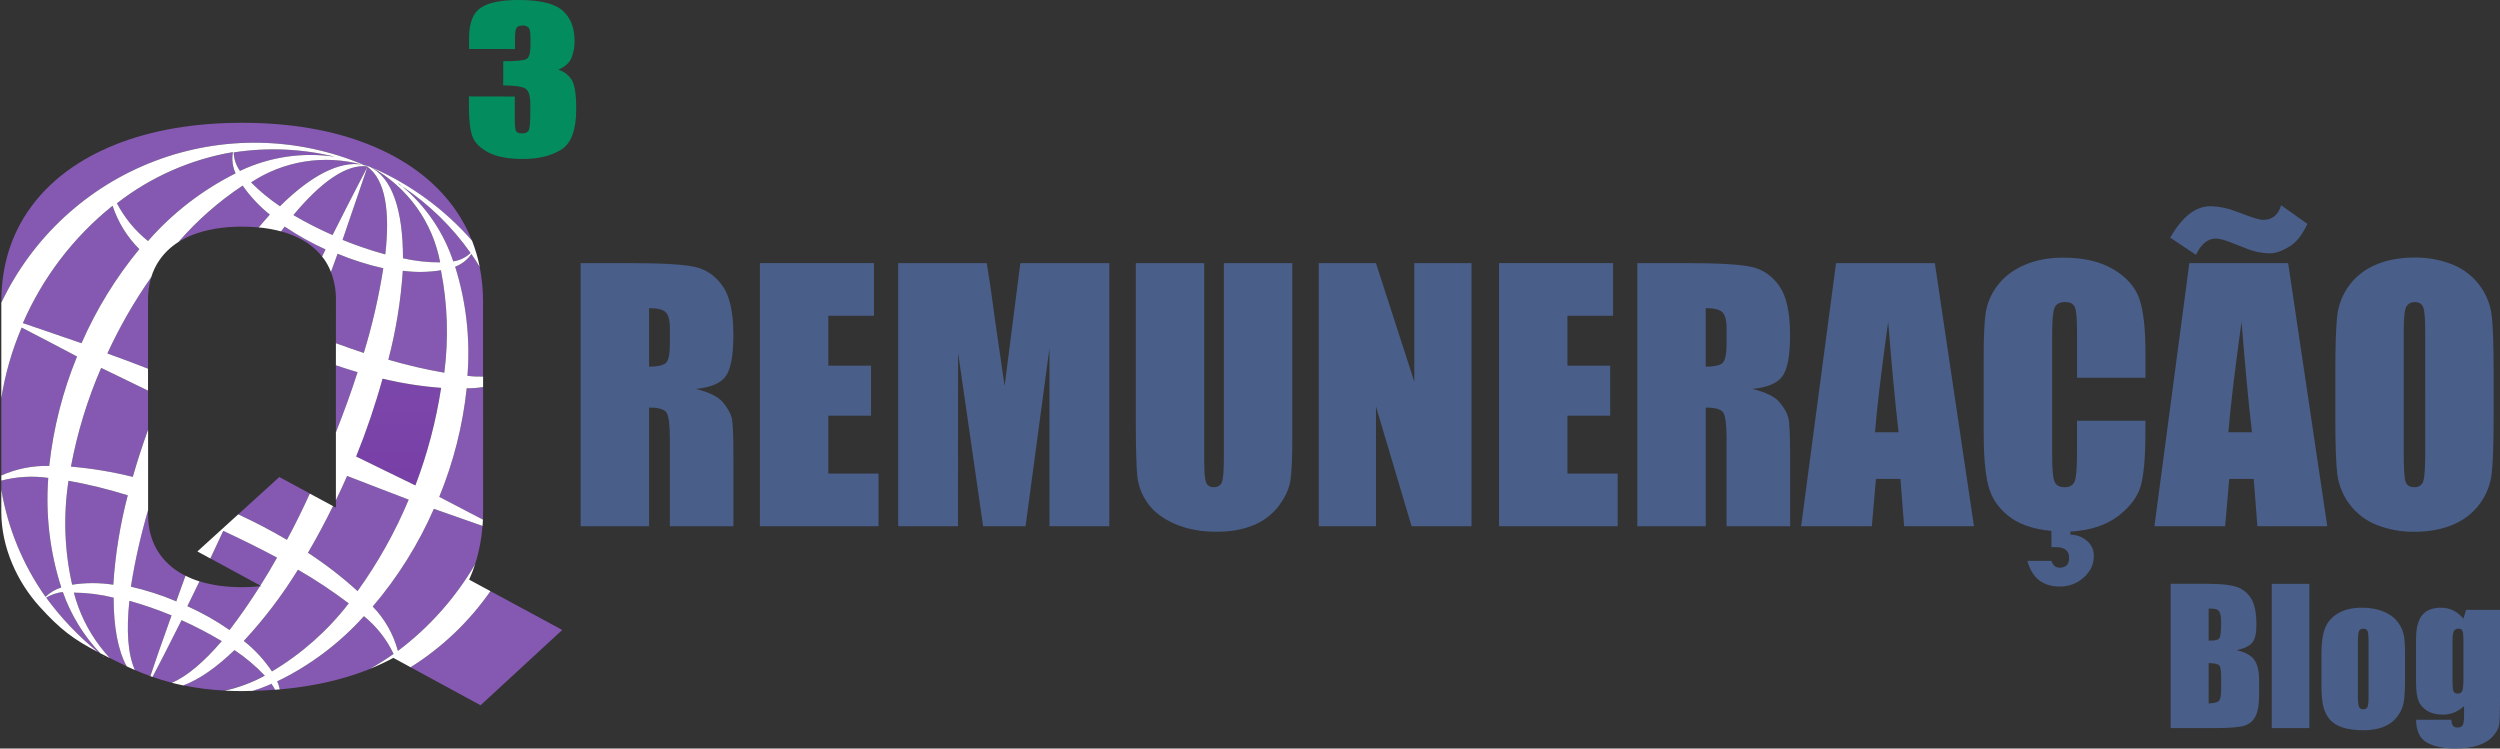 <svg width="167" height="50" viewBox="0 0 167 50" fill="none" xmlns="http://www.w3.org/2000/svg">
<rect x="0" y="0" width="167" height="50" fill="#333333" stroke="none"/>
<path d="M37.296 4.657C37.65 4.766 37.956 4.991 38.165 5.296C38.388 5.609 38.496 6.287 38.49 7.328C38.487 8.69 38.154 9.579 37.49 9.995C36.827 10.411 35.971 10.619 34.923 10.619C33.954 10.619 33.196 10.477 32.647 10.193C32.099 9.908 31.741 9.563 31.575 9.157C31.408 8.748 31.325 8.067 31.325 7.113V6.441L34.389 6.448V7.975C34.389 8.399 34.417 8.661 34.472 8.762C34.528 8.863 34.661 8.913 34.869 8.913C35.101 8.913 35.252 8.846 35.32 8.71C35.388 8.574 35.423 8.198 35.425 7.581V6.932C35.425 6.396 35.318 6.059 35.103 5.921C34.889 5.784 34.392 5.711 33.614 5.701L33.618 4.091C34.483 4.091 35.002 4.041 35.175 3.94C35.348 3.835 35.434 3.548 35.435 3.075V2.498C35.435 2.146 35.393 1.925 35.305 1.837C35.253 1.79 35.192 1.754 35.126 1.731C35.06 1.709 34.991 1.699 34.921 1.704C34.72 1.704 34.587 1.751 34.512 1.847C34.436 1.943 34.403 2.18 34.402 2.568V3.276L31.336 3.271V2.527C31.336 1.527 31.6 0.855 32.128 0.51C32.656 0.166 33.505 -0.004 34.677 8.49338e-05C36.095 0.005 37.067 0.243 37.594 0.717C38.12 1.19 38.382 1.872 38.381 2.762C38.382 3.128 38.316 3.491 38.188 3.834C38.059 4.176 37.762 4.451 37.296 4.657Z" fill="#038D5F"/>
<path d="M38.786 17.576H42.022C44.178 17.576 45.639 17.659 46.402 17.826C47.165 17.993 47.788 18.418 48.269 19.102C48.751 19.785 48.991 20.876 48.99 22.375C48.99 23.743 48.821 24.662 48.48 25.133C48.141 25.603 47.471 25.885 46.472 25.979C47.377 26.201 47.985 26.502 48.296 26.88C48.607 27.259 48.802 27.604 48.88 27.917C48.956 28.232 48.994 29.099 48.993 30.517V35.153H44.746V29.311C44.746 28.371 44.672 27.787 44.523 27.561C44.375 27.335 43.986 27.224 43.357 27.228V35.153H38.786V17.576ZM43.357 20.585V24.493C43.87 24.493 44.231 24.423 44.44 24.282C44.649 24.14 44.752 23.683 44.749 22.908V21.94C44.749 21.384 44.65 21.018 44.451 20.843C44.252 20.667 43.887 20.581 43.357 20.585Z" fill="#495E88"/>
<path d="M50.761 17.576H58.381V21.093H55.331V24.427H58.186V27.769H55.331V31.634H58.686V35.152H50.761V17.576Z" fill="#495E88"/>
<path d="M74.101 17.576V35.152H70.106L70.101 23.286L68.507 35.152H65.673L63.999 23.557L63.995 35.152H59.999V17.576H65.916C66.092 18.632 66.273 19.877 66.459 21.312L67.108 25.783L68.158 17.576H74.101Z" fill="#495E88"/>
<path d="M86.325 17.576V29.322C86.325 30.655 86.282 31.591 86.195 32.128C86.108 32.665 85.852 33.219 85.425 33.789C84.989 34.364 84.406 34.81 83.737 35.081C83.039 35.374 82.215 35.521 81.267 35.521C80.217 35.521 79.291 35.347 78.488 34.999C77.686 34.651 77.085 34.199 76.686 33.642C76.303 33.124 76.06 32.517 75.98 31.878C75.908 31.26 75.872 29.959 75.871 27.976V17.576H80.441V30.753C80.441 31.521 80.483 32.011 80.566 32.224C80.649 32.437 80.816 32.545 81.071 32.545C81.36 32.545 81.547 32.426 81.63 32.191C81.714 31.956 81.754 31.401 81.754 30.525V17.576H86.325Z" fill="#495E88"/>
<path d="M98.299 17.576V35.152H94.294L91.916 27.162V35.152H88.092V17.576H91.913L94.475 25.493V17.576H98.299Z" fill="#495E88"/>
<path d="M100.135 17.576H107.755V21.093H104.705V24.427H107.56V27.769H104.705V31.634H108.06V35.152H100.135V17.576Z" fill="#495E88"/>
<path d="M109.373 17.576H112.608C114.765 17.576 116.225 17.659 116.989 17.826C117.752 17.993 118.374 18.418 118.856 19.102C119.337 19.785 119.578 20.876 119.578 22.375C119.578 23.743 119.408 24.662 119.067 25.133C118.727 25.603 118.057 25.885 117.059 25.979C117.964 26.201 118.572 26.502 118.883 26.88C119.194 27.259 119.389 27.604 119.466 27.917C119.542 28.232 119.58 29.099 119.581 30.517V35.153H115.335V29.311C115.335 28.371 115.261 27.787 115.113 27.561C114.964 27.335 114.575 27.224 113.946 27.228V35.153H109.375L109.373 17.576ZM113.943 20.585V24.493C114.457 24.493 114.819 24.423 115.027 24.282C115.235 24.14 115.338 23.683 115.336 22.908V21.94C115.336 21.384 115.237 21.018 115.038 20.843C114.839 20.667 114.474 20.581 113.943 20.585Z" fill="#495E88"/>
<path d="M129.248 17.576L131.862 35.152H127.195L126.95 31.992H125.314L125.039 35.152H120.315L122.648 17.576H129.248ZM126.825 28.877C126.594 26.886 126.362 24.425 126.13 21.495C125.663 24.86 125.371 27.321 125.252 28.877H126.825Z" fill="#495E88"/>
<path d="M138.305 35.51V35.716C138.697 35.716 139.077 35.853 139.379 36.102C139.538 36.225 139.665 36.384 139.75 36.566C139.835 36.749 139.875 36.949 139.868 37.15C139.868 37.7 139.643 38.175 139.195 38.577C138.756 38.975 138.181 39.191 137.588 39.18C136.459 39.18 135.739 38.608 135.428 37.464H137.035C137.136 37.768 137.317 37.92 137.577 37.92C137.794 37.92 137.956 37.865 138.061 37.754C138.166 37.642 138.217 37.482 138.217 37.265C138.217 37.026 138.143 36.847 137.995 36.728C137.847 36.609 137.62 36.549 137.316 36.549H137.035V35.465C135.797 35.35 134.833 35.011 134.141 34.45C133.449 33.889 133.005 33.205 132.808 32.398C132.609 31.591 132.509 30.427 132.509 28.908V23.774C132.509 22.508 132.553 21.558 132.639 20.925C132.74 20.259 133.007 19.63 133.415 19.095C133.846 18.509 134.444 18.048 135.207 17.711C135.971 17.374 136.848 17.208 137.84 17.211C139.186 17.211 140.297 17.471 141.174 17.991C142.05 18.511 142.626 19.16 142.9 19.937C143.177 20.715 143.316 21.924 143.316 23.564V25.231H138.746V22.174C138.746 21.285 138.697 20.731 138.599 20.511C138.502 20.291 138.286 20.178 137.953 20.178C137.576 20.178 137.338 20.312 137.236 20.58C137.135 20.847 137.085 21.426 137.085 22.316V30.484C137.085 31.337 137.135 31.895 137.236 32.156C137.338 32.417 137.566 32.547 137.921 32.547C138.261 32.547 138.483 32.416 138.587 32.155C138.692 31.894 138.744 31.281 138.745 30.316V28.106H143.315V28.791C143.315 30.48 143.214 31.692 143.011 32.427C142.808 33.163 142.308 33.841 141.511 34.461C140.705 35.081 139.636 35.431 138.305 35.51Z" fill="#495E88"/>
<path d="M152.848 17.576L155.462 35.152H150.794L150.549 31.992H148.914L148.639 35.152H143.915L146.248 17.576H152.848ZM154.132 14.954C153.799 15.687 153.39 16.199 152.906 16.489C152.422 16.779 151.996 16.924 151.626 16.924C151.055 16.912 150.492 16.791 149.967 16.566L149.164 16.252C148.651 16.042 148.268 15.937 148.014 15.937C147.479 15.937 147.038 16.299 146.691 17.021L144.971 15.876C145.766 14.476 146.662 13.775 147.661 13.775C148.245 13.787 148.821 13.905 149.363 14.122L150.037 14.372C150.6 14.582 150.983 14.687 151.186 14.687C151.786 14.687 152.184 14.361 152.38 13.71L154.132 14.954ZM150.431 28.877C150.199 26.886 149.967 24.425 149.735 21.495C149.27 24.86 148.977 27.321 148.858 28.877H150.431Z" fill="#495E88"/>
<path d="M166.574 27.867C166.574 29.633 166.532 30.883 166.449 31.617C166.366 32.363 166.086 33.073 165.636 33.674C165.187 34.275 164.585 34.745 163.892 35.034C163.147 35.359 162.278 35.522 161.286 35.523C160.419 35.536 159.558 35.379 158.752 35.061C158.052 34.781 157.44 34.319 156.979 33.722C156.518 33.126 156.225 32.417 156.13 31.67C156.043 30.948 156 29.681 156 27.87V24.86C156 23.094 156.041 21.844 156.124 21.11C156.206 20.363 156.487 19.653 156.936 19.052C157.386 18.451 157.988 17.982 158.681 17.693C159.426 17.366 160.295 17.204 161.286 17.204C162.154 17.191 163.016 17.349 163.823 17.668C164.523 17.949 165.136 18.411 165.597 19.008C166.058 19.604 166.351 20.313 166.445 21.061C166.532 21.784 166.575 23.05 166.575 24.861L166.574 27.867ZM162.003 22.091C162.003 21.273 161.958 20.751 161.867 20.523C161.777 20.295 161.59 20.181 161.308 20.181C161.201 20.176 161.094 20.199 160.998 20.248C160.901 20.296 160.82 20.369 160.76 20.458C160.633 20.642 160.57 21.187 160.57 22.091V30.299C160.57 31.32 160.612 31.95 160.695 32.188C160.778 32.426 160.972 32.547 161.278 32.547C161.584 32.547 161.788 32.409 161.876 32.134C161.963 31.859 162.006 31.204 162.006 30.169L162.003 22.091Z" fill="#495E88"/>
<path d="M145 39H147.533C148.333 39 148.938 39.062 149.348 39.184C149.762 39.307 150.096 39.557 150.349 39.934C150.603 40.307 150.729 40.911 150.729 41.744C150.729 42.307 150.639 42.7 150.458 42.923C150.281 43.145 149.929 43.316 149.402 43.434C149.989 43.566 150.387 43.784 150.596 44.089C150.806 44.391 150.91 44.855 150.91 45.482V46.375C150.91 47.026 150.834 47.508 150.681 47.821C150.532 48.135 150.293 48.349 149.963 48.464C149.634 48.579 148.958 48.637 147.937 48.637H145V39ZM147.539 40.649V42.792C147.647 42.788 147.732 42.786 147.792 42.786C148.041 42.786 148.2 42.726 148.269 42.607C148.337 42.484 148.371 42.137 148.371 41.566C148.371 41.264 148.343 41.054 148.287 40.934C148.23 40.812 148.156 40.734 148.064 40.702C147.975 40.671 147.8 40.653 147.539 40.649ZM147.539 44.292V46.988C147.897 46.976 148.124 46.921 148.22 46.821C148.321 46.722 148.371 46.478 148.371 46.089V45.191C148.371 44.778 148.327 44.528 148.238 44.441C148.15 44.353 147.917 44.304 147.539 44.292Z" fill="#495E88"/>
<path d="M154.263 39V48.637H151.754V39H154.263Z" fill="#495E88"/>
<path d="M160.656 43.512V45.446C160.656 46.157 160.62 46.679 160.547 47.012C160.475 47.341 160.32 47.651 160.083 47.941C159.846 48.226 159.54 48.438 159.166 48.577C158.796 48.712 158.37 48.78 157.888 48.78C157.349 48.78 156.893 48.722 156.519 48.607C156.145 48.488 155.853 48.312 155.644 48.077C155.439 47.839 155.292 47.554 155.204 47.22C155.115 46.883 155.071 46.379 155.071 45.708V43.684C155.071 42.95 155.152 42.377 155.312 41.964C155.473 41.552 155.763 41.22 156.181 40.97C156.599 40.72 157.134 40.595 157.785 40.595C158.332 40.595 158.8 40.677 159.19 40.839C159.584 40.998 159.888 41.206 160.101 41.464C160.314 41.722 160.459 41.988 160.535 42.262C160.615 42.536 160.656 42.952 160.656 43.512ZM158.219 42.917C158.219 42.512 158.197 42.258 158.153 42.155C158.109 42.048 158.014 41.994 157.87 41.994C157.725 41.994 157.628 42.048 157.58 42.155C157.532 42.258 157.508 42.512 157.508 42.917V46.482C157.508 46.855 157.532 47.099 157.58 47.214C157.628 47.325 157.723 47.381 157.863 47.381C158.008 47.381 158.103 47.329 158.147 47.226C158.195 47.123 158.219 46.901 158.219 46.559V42.917Z" fill="#495E88"/>
<path d="M167 40.738V46.821C167 47.643 166.98 48.175 166.94 48.417C166.904 48.655 166.769 48.907 166.536 49.173C166.302 49.443 165.977 49.647 165.559 49.786C165.145 49.929 164.622 50 163.991 50C163.215 50 162.592 49.869 162.121 49.607C161.651 49.349 161.408 48.839 161.391 48.077H163.755C163.755 48.427 163.884 48.601 164.141 48.601C164.326 48.601 164.449 48.548 164.509 48.441C164.57 48.333 164.6 48.109 164.6 47.768V47.173C164.391 47.359 164.17 47.5 163.936 47.595C163.707 47.691 163.466 47.738 163.213 47.738C162.774 47.738 162.413 47.651 162.127 47.476C161.846 47.302 161.653 47.073 161.548 46.792C161.444 46.506 161.391 46.101 161.391 45.577V42.708C161.391 41.958 161.528 41.419 161.802 41.089C162.075 40.76 162.491 40.595 163.05 40.595C163.355 40.595 163.633 40.657 163.882 40.78C164.135 40.903 164.361 41.087 164.558 41.333L164.732 40.738H167ZM164.558 42.833C164.558 42.472 164.535 42.242 164.491 42.143C164.451 42.044 164.359 41.994 164.214 41.994C164.073 41.994 163.973 42.052 163.912 42.167C163.856 42.278 163.828 42.5 163.828 42.833V45.488C163.828 45.841 163.85 46.071 163.894 46.179C163.938 46.282 164.031 46.333 164.172 46.333C164.332 46.333 164.437 46.27 164.485 46.143C164.533 46.016 164.558 45.728 164.558 45.28V42.833Z" fill="#495E88"/>
<path d="M23.79 30.495C25.218 31.2 26.551 31.837 27.748 32.426C28.548 30.321 29.124 28.136 29.466 25.909C28.148 25.81 26.84 25.605 25.555 25.295C25.067 27.061 24.477 28.797 23.79 30.495Z" fill="url(#paint0_linear)"/>
<path d="M3.041 39.87C3.339 39.582 3.699 39.367 4.094 39.242C3.333 36.882 3.038 34.397 3.224 31.924C2.177 31.776 1.111 31.837 0.088 32.105V32.71C0.522 35.288 1.531 37.735 3.041 39.87Z" fill="url(#paint1_linear)"/>
<path d="M32.27 25.858C31.901 25.918 31.529 25.946 31.155 25.941H31.175C30.912 28.433 30.294 30.874 29.342 33.192L32.259 34.714C32.266 34.548 32.271 34.374 32.271 34.202L32.27 25.858Z" fill="url(#paint2_linear)"/>
<path d="M29.457 18.069L29.476 18.05C28.627 18.19 27.761 18.203 26.908 18.088C26.774 20.094 26.451 22.082 25.942 24.027C27.17 24.388 28.418 24.678 29.679 24.896C29.974 22.623 29.899 20.318 29.457 18.069Z" fill="url(#paint3_linear)"/>
<path d="M31.436 16.901C30.197 15.144 28.642 13.632 26.852 12.442C28.438 13.763 29.625 15.502 30.276 17.461C30.711 17.398 31.116 17.203 31.436 16.901Z" fill="url(#paint4_linear)"/>
<path d="M4.934 39.587C5.271 40.886 5.863 42.106 6.675 43.175C6.88 43.445 7.098 43.704 7.329 43.952C7.598 44.086 7.883 44.226 8.195 44.379C8.283 44.423 8.372 44.462 8.462 44.506C7.873 43.423 7.589 41.844 7.589 39.916C6.72 39.704 5.829 39.594 4.934 39.587Z" fill="url(#paint5_linear)"/>
<path d="M22.882 16.023C23.808 16.402 24.755 16.724 25.72 16.988L25.74 16.969C26.058 14.159 25.759 12.025 24.552 11.147C24.475 11.37 23.847 13.194 22.882 16.023Z" fill="url(#paint6_linear)"/>
<path d="M11.46 41.106C10.553 40.731 9.624 40.409 8.68 40.141L8.641 40.15C8.437 42.101 8.532 43.691 9.013 44.758C9.351 44.905 9.694 45.041 10.042 45.165C10.299 44.396 10.779 42.992 11.46 41.106Z" fill="url(#paint7_linear)"/>
<path d="M3.292 31.123V31.094C3.567 28.593 4.191 26.142 5.146 23.814C3.601 22.993 2.346 22.346 1.448 21.883C0.801 23.394 0.344 24.98 0.088 26.604V31.762C1.095 31.313 2.19 31.094 3.292 31.123Z" fill="url(#paint8_linear)"/>
<path d="M14.811 42.824C13.944 42.306 13.048 41.838 12.126 41.425C11.251 43.188 10.566 44.504 10.188 45.216C10.605 45.363 11.037 45.493 11.479 45.606C12.511 45.166 13.64 44.188 14.811 42.824Z" fill="url(#paint9_linear)"/>
<path d="M18.161 45.721V45.671C17.743 45.855 17.315 46.013 16.879 46.145C17.386 46.134 17.886 46.113 18.373 46.076C18.311 45.953 18.24 45.834 18.161 45.721Z" fill="url(#paint10_linear)"/>
<path d="M24.717 44.678C25.259 44.375 25.784 44.043 26.29 43.683C25.829 42.705 25.152 41.843 24.311 41.164C22.681 42.978 20.713 44.457 18.518 45.518C18.594 45.689 18.652 45.868 18.691 46.051C20.889 45.859 22.886 45.412 24.649 44.708L24.717 44.678Z" fill="url(#paint11_linear)"/>
<path d="M15.66 43.421C14.467 44.577 13.306 45.387 12.243 45.782C13.155 45.968 14.08 46.084 15.01 46.13C15.945 45.926 16.846 45.589 17.686 45.129C17.077 44.485 16.398 43.912 15.66 43.421Z" fill="url(#paint12_linear)"/>
<path d="M10.018 10.882C14.616 9.034 19.76 9.084 24.321 11.022C24.442 11.048 24.561 11.084 24.677 11.128C26.232 11.852 26.919 14.111 26.919 17.252C27.733 17.439 28.565 17.533 29.4 17.531C29.153 16.206 28.618 14.952 27.832 13.858C27.046 12.763 26.029 11.855 24.853 11.197C27.413 12.314 29.693 13.983 31.531 16.085C31.224 15.301 30.82 14.56 30.326 13.878C29.01 12.057 27.099 10.637 24.648 9.657C22.235 8.693 19.386 8.203 16.179 8.203C12.972 8.203 10.123 8.693 7.71 9.657C5.259 10.637 3.349 12.057 2.032 13.878C0.743 15.662 0.088 17.778 0.088 20.169V20.227C2.106 15.974 5.651 12.637 10.018 10.882Z" fill="url(#paint13_linear)"/>
<path d="M22.438 22.919C23.062 23.149 23.688 23.367 24.302 23.571C24.867 21.719 25.303 19.831 25.604 17.919C24.56 17.689 23.539 17.368 22.551 16.959C22.41 17.348 22.262 17.753 22.108 18.175C22.335 18.765 22.448 19.392 22.441 20.024L22.438 22.919Z" fill="url(#paint14_linear)"/>
<path d="M16.179 15.139C16.562 15.139 16.929 15.157 17.279 15.191C17.523 14.902 17.771 14.614 18.025 14.333C17.331 13.78 16.72 13.13 16.211 12.402C14.617 13.459 13.173 14.726 11.918 16.168C12.196 15.993 12.489 15.842 12.793 15.717C13.73 15.335 14.87 15.139 16.179 15.139Z" fill="url(#paint15_linear)"/>
<path d="M24.561 11.118C23.133 10.925 21.395 12.209 19.599 14.368C20.444 14.864 21.318 15.309 22.215 15.702C23.548 13.049 24.456 11.321 24.561 11.118Z" fill="url(#paint16_linear)"/>
<path d="M10.102 18.516C8.973 20.122 7.993 21.828 7.173 23.611C8.036 23.921 8.945 24.259 9.888 24.628V20.021C9.884 19.512 9.956 19.004 10.102 18.516Z" fill="url(#paint17_linear)"/>
<path d="M23.886 24.857C23.4 24.715 22.918 24.561 22.438 24.4V28.879C22.971 27.533 23.459 26.185 23.886 24.857Z" fill="url(#paint18_linear)"/>
<path d="M21.51 17.133C21.589 16.972 21.666 16.813 21.743 16.66C20.792 16.227 19.878 15.716 19.01 15.134C18.927 15.24 18.855 15.348 18.776 15.455C19.044 15.527 19.308 15.616 19.565 15.721C20.394 16.062 21.031 16.527 21.51 17.133Z" fill="url(#paint19_linear)"/>
<path d="M23.191 31.789C22.951 32.336 22.697 32.877 22.441 33.415V33.91L22.249 33.806C21.727 34.861 21.17 35.901 20.577 36.925C21.748 37.687 22.855 38.543 23.888 39.484C25.254 37.582 26.401 35.532 27.305 33.372C26.086 32.899 24.658 32.368 23.191 31.789Z" fill="url(#paint20_linear)"/>
<path d="M37.557 42.081L32.762 39.489C31.344 41.525 29.53 43.254 27.428 44.573L32.1 47.111L37.557 42.081Z" fill="url(#paint21_linear)"/>
<path d="M28.984 33.99C27.949 36.353 26.573 38.552 24.9 40.517C25.703 41.345 26.282 42.366 26.58 43.481C28.668 41.913 30.421 39.945 31.737 37.69C32.004 36.861 32.169 36.002 32.231 35.133C31.366 34.832 30.279 34.449 28.984 33.99Z" fill="url(#paint22_linear)"/>
<path d="M4.19 39.541C3.8 39.592 3.423 39.721 3.084 39.921C4.076 41.274 5.237 42.495 6.539 43.553L6.694 43.637C5.58 42.463 4.727 41.068 4.19 39.541Z" fill="url(#paint23_linear)"/>
<path d="M15.918 34.355C17.024 34.867 18.104 35.431 19.158 36.047H19.177C19.715 35.056 20.219 34.023 20.7 32.969L18.658 31.866L15.918 34.355Z" fill="url(#paint24_linear)"/>
<path d="M10.676 37.026C10.153 36.289 9.888 35.387 9.888 34.343V34.072C9.395 35.75 9.01 37.458 8.737 39.185C9.764 39.418 10.768 39.741 11.738 40.15L11.757 40.189C11.95 39.642 12.161 39.064 12.384 38.456C11.704 38.13 11.117 37.638 10.676 37.026Z" fill="url(#paint25_linear)"/>
<path d="M32.043 17.835C31.866 17.541 31.679 17.252 31.484 16.969C31.22 17.358 30.841 17.655 30.4 17.819C31.14 20.173 31.419 22.648 31.221 25.108C31.568 25.151 31.918 25.169 32.267 25.159V20.169C32.27 19.385 32.195 18.604 32.043 17.835Z" fill="url(#paint26_linear)"/>
<path d="M4.818 39.05L4.808 39.059C5.723 38.917 6.654 38.917 7.569 39.059C7.698 37.042 8.022 35.042 8.535 33.087C7.237 32.681 5.915 32.359 4.576 32.121C4.223 34.426 4.305 36.776 4.818 39.05Z" fill="url(#paint27_linear)"/>
<path d="M6.758 24.577C5.839 26.691 5.162 28.903 4.74 31.17C6.134 31.289 7.515 31.518 8.873 31.855V31.826C9.173 30.77 9.514 29.728 9.888 28.696V26.094C8.772 25.552 7.723 25.047 6.758 24.577Z" fill="url(#paint28_linear)"/>
<path d="M16.047 11.408C18.015 10.477 20.216 10.151 22.37 10.471C20.159 9.931 17.862 9.833 15.611 10.182C15.625 10.635 15.777 11.073 16.047 11.437V11.408Z" fill="url(#paint29_linear)"/>
<path d="M9.887 16.1C11.525 14.229 13.512 12.695 15.737 11.585C15.539 11.15 15.475 10.666 15.554 10.194V10.165C12.731 10.649 10.071 11.823 7.811 13.582C8.322 14.556 9.029 15.413 9.887 16.1Z" fill="url(#paint30_linear)"/>
<path d="M9.308 16.641C8.492 15.83 7.879 14.837 7.521 13.744C4.914 15.834 2.856 18.529 1.525 21.594H1.564C2.52 21.912 3.852 22.386 5.446 22.927C6.436 20.663 7.736 18.548 9.308 16.641Z" fill="url(#paint31_linear)"/>
<path d="M20.469 10.773C19.148 10.966 17.885 11.447 16.77 12.18C17.358 12.775 18.005 13.309 18.701 13.773C20.713 11.773 22.645 10.738 24.172 10.995C22.966 10.668 21.706 10.592 20.469 10.773Z" fill="url(#paint32_linear)"/>
<path d="M13.322 38.831C13.04 39.415 12.77 39.967 12.513 40.488C13.501 40.93 14.446 41.463 15.335 42.081C16.055 41.141 16.727 40.164 17.359 39.164C16.968 39.204 16.575 39.224 16.182 39.224C15.106 39.225 14.149 39.091 13.322 38.831Z" fill="url(#paint33_linear)"/>
<path d="M18.502 37.254H18.521C17.382 36.635 16.166 36.047 14.92 35.458C14.626 36.096 14.338 36.712 14.056 37.305L17.389 39.117C17.773 38.504 18.147 37.886 18.502 37.254Z" fill="url(#paint34_linear)"/>
<path d="M16.288 42.813C17.017 43.391 17.651 44.079 18.168 44.852C20.148 43.672 21.887 42.129 23.296 40.305C22.214 39.485 21.081 38.733 19.906 38.055C18.859 39.755 17.647 41.349 16.288 42.813Z" fill="url(#paint35_linear)"/>
<path d="M17.46 39.157L17.387 39.117L17.356 39.166L17.46 39.157Z" fill="white"/>
<path d="M10.524 17.877L10.548 17.897L10.563 17.877H10.524Z" fill="white"/>
<path d="M6.941 43.877C6.916 43.856 6.89 43.834 6.863 43.814C6.886 43.838 6.908 43.863 6.932 43.887L6.941 43.877Z" fill="white"/>
<path d="M32.762 39.489L31.34 38.721C31.491 38.385 31.624 38.041 31.737 37.69C30.421 39.945 28.668 41.913 26.58 43.481C26.282 42.366 25.703 41.345 24.9 40.517C26.573 38.552 27.949 36.353 28.984 33.99C30.279 34.449 31.366 34.832 32.234 35.133C32.245 34.993 32.254 34.853 32.26 34.712L29.343 33.189C30.295 30.872 30.912 28.43 31.176 25.938H31.156C31.529 25.943 31.902 25.915 32.271 25.855V25.157C31.921 25.166 31.572 25.149 31.225 25.105C31.422 22.645 31.144 20.17 30.404 17.816C30.844 17.652 31.223 17.355 31.487 16.967C31.683 17.25 31.87 17.539 32.046 17.833C31.928 17.235 31.756 16.65 31.535 16.082C29.696 13.98 27.415 12.31 24.855 11.193C26.031 11.851 27.048 12.759 27.834 13.854C28.619 14.948 29.155 16.202 29.402 17.527C28.567 17.53 27.734 17.438 26.919 17.252C26.919 14.114 26.233 11.855 24.679 11.13C24.563 11.086 24.444 11.051 24.322 11.024C24.355 11.038 24.387 11.049 24.419 11.063C24.336 11.039 24.252 11.019 24.174 10.997C22.646 10.74 20.715 11.773 18.703 13.776C18.007 13.311 17.36 12.778 16.772 12.183C17.85 11.473 19.067 10.999 20.343 10.794C21.618 10.589 22.922 10.658 24.169 10.995C24.219 11.003 24.269 11.01 24.317 11.022C19.872 9.134 14.868 9.037 10.353 10.752C5.837 12.466 2.16 15.86 0.088 20.224V26.604C0.344 24.98 0.801 23.394 1.448 21.883C2.346 22.346 3.601 22.993 5.146 23.814C4.191 26.142 3.567 28.593 3.292 31.094V31.123C2.19 31.094 1.095 31.313 0.088 31.762V32.105C1.111 31.837 2.177 31.776 3.224 31.924C3.038 34.397 3.333 36.882 4.094 39.242C3.699 39.367 3.339 39.582 3.041 39.87C1.531 37.735 0.522 35.288 0.088 32.71V34.199C0.088 36.57 1.153 38.874 2.636 40.513C4.061 42.088 4.941 42.722 6.535 43.551C5.234 42.493 4.075 41.273 3.084 39.921C3.425 39.721 3.803 39.593 4.195 39.544C4.731 41.068 5.583 42.462 6.695 43.634C6.896 43.738 7.112 43.844 7.334 43.957C7.104 43.709 6.886 43.45 6.68 43.18C5.866 42.11 5.272 40.889 4.934 39.587C5.829 39.596 6.72 39.707 7.589 39.921C7.589 41.849 7.873 43.428 8.462 44.511C8.644 44.598 8.828 44.681 9.013 44.761C8.532 43.693 8.437 42.103 8.641 40.152L8.68 40.143C9.624 40.412 10.553 40.734 11.46 41.108C10.779 42.994 10.299 44.398 10.043 45.168L10.19 45.219C10.568 44.503 11.249 43.191 12.128 41.427C13.049 41.841 13.946 42.308 14.812 42.827C13.646 44.19 12.513 45.169 11.479 45.609C11.729 45.674 11.985 45.733 12.245 45.786C13.306 45.391 14.467 44.581 15.662 43.425C16.4 43.916 17.08 44.49 17.689 45.134C16.849 45.594 15.948 45.931 15.013 46.135C15.392 46.154 15.78 46.164 16.18 46.164C16.417 46.164 16.647 46.156 16.88 46.15C17.316 46.016 17.744 45.856 18.161 45.671V45.719C18.24 45.833 18.311 45.952 18.373 46.076L18.691 46.05C18.652 45.866 18.594 45.687 18.518 45.516C20.713 44.455 22.681 42.976 24.311 41.162C25.152 41.842 25.829 42.703 26.29 43.682C25.784 44.042 25.259 44.373 24.717 44.676C25.251 44.462 25.772 44.218 26.278 43.946L27.429 44.572C29.531 43.253 31.345 41.524 32.763 39.488L32.762 39.489ZM27.748 32.426C26.551 31.837 25.218 31.2 23.79 30.495C24.477 28.797 25.067 27.061 25.555 25.295H25.537H25.557C26.842 25.605 28.15 25.81 29.468 25.909C29.125 28.136 28.549 30.321 27.748 32.426ZM26.853 12.442C26.769 12.387 26.692 12.33 26.608 12.275L26.628 12.256C26.704 12.317 26.778 12.379 26.853 12.441C28.643 13.631 30.198 15.143 31.436 16.9C31.117 17.202 30.712 17.397 30.278 17.46C29.626 15.501 28.439 13.763 26.853 12.442ZM26.908 18.088C27.761 18.203 28.627 18.19 29.476 18.05L29.457 18.069C29.899 20.318 29.974 22.623 29.679 24.896C28.418 24.678 27.17 24.388 25.942 24.027C26.451 22.081 26.774 20.092 26.908 18.085V18.088ZM25.741 16.969L25.721 16.988C24.756 16.724 23.808 16.402 22.883 16.023C23.848 13.194 24.476 11.37 24.55 11.147C25.759 12.025 26.058 14.159 25.74 16.969H25.741ZM24.561 11.118C24.456 11.321 23.548 13.049 22.215 15.702C21.318 15.309 20.444 14.864 19.599 14.368C21.395 12.209 23.133 10.925 24.561 11.118ZM22.37 10.471C20.216 10.151 18.015 10.477 16.047 11.408V11.437C15.777 11.073 15.625 10.635 15.611 10.182C17.862 9.833 20.159 9.931 22.37 10.471ZM15.554 10.162V10.191C15.475 10.662 15.539 11.146 15.737 11.581C13.512 12.693 11.525 14.228 9.887 16.1C9.028 15.412 8.321 14.554 7.811 13.58C10.071 11.82 12.731 10.646 15.554 10.162ZM1.564 21.594H1.525C2.856 18.529 4.914 15.834 7.521 13.744C7.879 14.837 8.492 15.83 9.308 16.641C7.736 18.547 6.436 20.662 5.446 22.926C3.852 22.386 2.52 21.912 1.564 21.594ZM7.569 39.059C6.654 38.917 5.723 38.917 4.808 39.059L4.818 39.05C4.304 36.774 4.222 34.423 4.576 32.117C5.915 32.356 7.237 32.68 8.535 33.087C8.022 35.042 7.698 37.042 7.569 39.059ZM18.168 44.852C17.651 44.079 17.016 43.391 16.287 42.813L16.277 42.824V42.805C16.28 42.808 16.283 42.811 16.287 42.813C17.646 41.349 18.858 39.755 19.906 38.055C21.081 38.733 22.214 39.485 23.296 40.305C21.887 42.129 20.148 43.672 18.168 44.852ZM23.884 39.484C22.851 38.543 21.744 37.687 20.573 36.925C21.168 35.906 21.725 34.866 22.245 33.806L20.696 32.972C20.215 34.027 19.711 35.056 19.173 36.05H19.154C18.102 35.433 17.022 34.869 15.914 34.358L13.186 36.837L14.052 37.308C14.334 36.714 14.622 36.098 14.916 35.46C16.167 36.049 17.378 36.638 18.518 37.256H18.502C18.15 37.889 17.776 38.506 17.39 39.12L17.463 39.16L17.359 39.168C16.727 40.168 16.055 41.143 15.335 42.085C14.447 41.467 13.503 40.934 12.516 40.492C12.773 39.971 13.044 39.417 13.325 38.836C13.143 38.778 12.965 38.717 12.796 38.647C12.655 38.589 12.52 38.526 12.389 38.46C12.167 39.068 11.956 39.646 11.763 40.193L11.744 40.154C10.774 39.745 9.77 39.423 8.743 39.189C9.016 37.462 9.401 35.754 9.893 34.077V28.698C9.52 29.73 9.179 30.772 8.878 31.827V31.857C7.519 31.519 6.136 31.289 4.74 31.17C5.162 28.902 5.839 26.69 6.758 24.575C7.723 25.046 8.772 25.55 9.888 26.093V24.628C8.945 24.259 8.036 23.921 7.173 23.611C7.993 21.828 8.973 20.122 10.102 18.516C10.229 18.095 10.423 17.697 10.677 17.338C11.009 16.87 11.431 16.473 11.918 16.168C13.172 14.724 14.616 13.456 16.21 12.399C16.719 13.128 17.33 13.78 18.025 14.335C17.771 14.616 17.525 14.903 17.279 15.192C17.786 15.237 18.288 15.326 18.779 15.457C18.863 15.35 18.933 15.242 19.014 15.136C19.881 15.718 20.795 16.229 21.746 16.662C21.67 16.815 21.592 16.973 21.514 17.134C21.565 17.199 21.616 17.264 21.665 17.333C21.845 17.593 21.993 17.873 22.108 18.169C22.263 17.748 22.411 17.343 22.551 16.953L22.534 16.946H22.554V16.953C23.54 17.364 24.561 17.687 25.604 17.919C25.303 19.832 24.868 21.723 24.302 23.576C23.686 23.372 23.062 23.154 22.438 22.924V24.403C22.918 24.564 23.4 24.718 23.886 24.86C23.459 26.188 22.969 27.536 22.438 28.882V33.418C22.697 32.88 22.951 32.339 23.188 31.792C24.656 32.371 26.085 32.902 27.301 33.376C26.397 35.534 25.251 37.583 23.886 39.484H23.884Z" fill="white"/>
<path d="M16.278 42.824L16.288 42.813C16.285 42.811 16.281 42.808 16.278 42.805V42.824Z" fill="white"/>
<defs>
<linearGradient id="paint0_linear" x1="26.628" y1="8.203" x2="26.628" y2="47.112" gradientUnits="userSpaceOnUse">
<stop stop-color="#8559B2"/>
<stop offset="0.99" stop-color="#7030A0"/>
</linearGradient>
<linearGradient id="paint1_linear" x1="100.583" y1="821.698" x2="100.583" y2="4568.02" gradientUnits="userSpaceOnUse">
<stop stop-color="#8559B2"/>
<stop offset="0.99" stop-color="#7030A0"/>
</linearGradient>
<linearGradient id="paint2_linear" x1="1112.15" y1="897.621" x2="1112.15" y2="5032.45" gradientUnits="userSpaceOnUse">
<stop stop-color="#8559B2"/>
<stop offset="0.99" stop-color="#7030A0"/>
</linearGradient>
<linearGradient id="paint3_linear" x1="1335.76" y1="691.868" x2="1335.76" y2="3887.83" gradientUnits="userSpaceOnUse">
<stop stop-color="#8559B2"/>
<stop offset="0.99" stop-color="#7030A0"/>
</linearGradient>
<linearGradient id="paint4_linear" x1="1629.8" y1="506.444" x2="1629.8" y2="2849.53" gradientUnits="userSpaceOnUse">
<stop stop-color="#8559B2"/>
<stop offset="0.99" stop-color="#7030A0"/>
</linearGradient>
<linearGradient id="paint5_linear" x1="288.466" y1="523.745" x2="288.466" y2="2820.14" gradientUnits="userSpaceOnUse">
<stop stop-color="#8559B2"/>
<stop offset="0.99" stop-color="#7030A0"/>
</linearGradient>
<linearGradient id="paint6_linear" x1="893.183" y1="586.115" x2="893.183" y2="3313.23" gradientUnits="userSpaceOnUse">
<stop stop-color="#8559B2"/>
<stop offset="0.99" stop-color="#7030A0"/>
</linearGradient>
<linearGradient id="paint7_linear" x1="358.999" y1="534.717" x2="358.999" y2="2880.52" gradientUnits="userSpaceOnUse">
<stop stop-color="#8559B2"/>
<stop offset="0.99" stop-color="#7030A0"/>
</linearGradient>
<linearGradient id="paint8_linear" x1="158.909" y1="994.3" x2="158.909" y2="5606.54" gradientUnits="userSpaceOnUse">
<stop stop-color="#8559B2"/>
<stop offset="0.99" stop-color="#7030A0"/>
</linearGradient>
<linearGradient id="paint9_linear" x1="703.413" y1="452.984" x2="703.413" y2="2405.03" gradientUnits="userSpaceOnUse">
<stop stop-color="#8559B2"/>
<stop offset="0.99" stop-color="#7030A0"/>
</linearGradient>
<linearGradient id="paint10_linear" x1="332.926" y1="92.348" x2="332.926" y2="313.739" gradientUnits="userSpaceOnUse">
<stop stop-color="#8559B2"/>
<stop offset="0.99" stop-color="#7030A0"/>
</linearGradient>
<linearGradient id="paint11_linear" x1="2107.9" y1="522.205" x2="2107.9" y2="2803.81" gradientUnits="userSpaceOnUse">
<stop stop-color="#8559B2"/>
<stop offset="0.99" stop-color="#7030A0"/>
</linearGradient>
<linearGradient id="paint12_linear" x1="989.701" y1="310.028" x2="989.701" y2="1574.56" gradientUnits="userSpaceOnUse">
<stop stop-color="#8559B2"/>
<stop offset="0.99" stop-color="#7030A0"/>
</linearGradient>
<linearGradient id="paint13_linear" x1="5964.83" y1="1191.69" x2="5964.83" y2="6805.05" gradientUnits="userSpaceOnUse">
<stop stop-color="#8559B2"/>
<stop offset="0.99" stop-color="#7030A0"/>
</linearGradient>
<linearGradient id="paint14_linear" x1="1022.89" y1="667.726" x2="1022.89" y2="3754.36" gradientUnits="userSpaceOnUse">
<stop stop-color="#8559B2"/>
<stop offset="0.99" stop-color="#7030A0"/>
</linearGradient>
<linearGradient id="paint15_linear" x1="1109.09" y1="383.109" x2="1109.09" y2="2141.39" gradientUnits="userSpaceOnUse">
<stop stop-color="#8559B2"/>
<stop offset="0.99" stop-color="#7030A0"/>
</linearGradient>
<linearGradient id="paint16_linear" x1="1334.27" y1="464.15" x2="1334.27" y2="2613" gradientUnits="userSpaceOnUse">
<stop stop-color="#8559B2"/>
<stop offset="0.99" stop-color="#7030A0"/>
</linearGradient>
<linearGradient id="paint17_linear" x1="310.695" y1="620.145" x2="310.695" y2="3473.71" gradientUnits="userSpaceOnUse">
<stop stop-color="#8559B2"/>
<stop offset="0.99" stop-color="#7030A0"/>
</linearGradient>
<linearGradient id="paint18_linear" x1="424.766" y1="465.245" x2="424.766" y2="2556.2" gradientUnits="userSpaceOnUse">
<stop stop-color="#8559B2"/>
<stop offset="0.99" stop-color="#7030A0"/>
</linearGradient>
<linearGradient id="paint19_linear" x1="740.012" y1="211.849" x2="740.012" y2="1144.88" gradientUnits="userSpaceOnUse">
<stop stop-color="#8559B2"/>
<stop offset="0.99" stop-color="#7030A0"/>
</linearGradient>
<linearGradient id="paint20_linear" x1="1953.17" y1="789.199" x2="1953.17" y2="4381.64" gradientUnits="userSpaceOnUse">
<stop stop-color="#8559B2"/>
<stop offset="0.99" stop-color="#7030A0"/>
</linearGradient>
<linearGradient id="paint21_linear" x1="3976.32" y1="789.762" x2="3976.32" y2="4348.35" gradientUnits="userSpaceOnUse">
<stop stop-color="#8559B2"/>
<stop offset="0.99" stop-color="#7030A0"/>
</linearGradient>
<linearGradient id="paint22_linear" x1="2537.78" y1="968.18" x2="2537.78" y2="5399.1" gradientUnits="userSpaceOnUse">
<stop stop-color="#8559B2"/>
<stop offset="0.99" stop-color="#7030A0"/>
</linearGradient>
<linearGradient id="paint23_linear" x1="214.686" y1="442.651" x2="214.686" y2="2354.63" gradientUnits="userSpaceOnUse">
<stop stop-color="#8559B2"/>
<stop offset="0.99" stop-color="#7030A0"/>
</linearGradient>
<linearGradient id="paint24_linear" x1="1066.36" y1="443.424" x2="1066.36" y2="2395.47" gradientUnits="userSpaceOnUse">
<stop stop-color="#8559B2"/>
<stop offset="0.99" stop-color="#7030A0"/>
</linearGradient>
<linearGradient id="paint25_linear" x1="470.818" y1="636.112" x2="470.818" y2="3491.62" gradientUnits="userSpaceOnUse">
<stop stop-color="#8559B2"/>
<stop offset="0.99" stop-color="#7030A0"/>
</linearGradient>
<linearGradient id="paint26_linear" x1="732.37" y1="823.352" x2="732.37" y2="4648.08" gradientUnits="userSpaceOnUse">
<stop stop-color="#8559B2"/>
<stop offset="0.99" stop-color="#7030A0"/>
</linearGradient>
<linearGradient id="paint27_linear" x1="327.272" y1="714.963" x2="327.272" y2="3953.72" gradientUnits="userSpaceOnUse">
<stop stop-color="#8559B2"/>
<stop offset="0.99" stop-color="#7030A0"/>
</linearGradient>
<linearGradient id="paint28_linear" x1="456.455" y1="740.969" x2="456.455" y2="4138.87" gradientUnits="userSpaceOnUse">
<stop stop-color="#8559B2"/>
<stop offset="0.99" stop-color="#7030A0"/>
</linearGradient>
<linearGradient id="paint29_linear" x1="1555.78" y1="153.667" x2="1555.78" y2="835.198" gradientUnits="userSpaceOnUse">
<stop stop-color="#8559B2"/>
<stop offset="0.99" stop-color="#7030A0"/>
</linearGradient>
<linearGradient id="paint30_linear" x1="1127.6" y1="594.321" x2="1127.6" y2="3365.01" gradientUnits="userSpaceOnUse">
<stop stop-color="#8559B2"/>
<stop offset="0.99" stop-color="#7030A0"/>
</linearGradient>
<linearGradient id="paint31_linear" x1="507.304" y1="917.664" x2="507.304" y2="5205.02" gradientUnits="userSpaceOnUse">
<stop stop-color="#8559B2"/>
<stop offset="0.99" stop-color="#7030A0"/>
</linearGradient>
<linearGradient id="paint32_linear" x1="1835.02" y1="315.398" x2="1835.02" y2="1760.71" gradientUnits="userSpaceOnUse">
<stop stop-color="#8559B2"/>
<stop offset="0.99" stop-color="#7030A0"/>
</linearGradient>
<linearGradient id="paint33_linear" x1="880.921" y1="358.678" x2="880.921" y2="1875.73" gradientUnits="userSpaceOnUse">
<stop stop-color="#8559B2"/>
<stop offset="0.99" stop-color="#7030A0"/>
</linearGradient>
<linearGradient id="paint34_linear" x1="886.6" y1="395.664" x2="886.6" y2="2104.14" gradientUnits="userSpaceOnUse">
<stop stop-color="#8559B2"/>
<stop offset="0.99" stop-color="#7030A0"/>
</linearGradient>
<linearGradient id="paint35_linear" x1="1680.46" y1="707.115" x2="1680.46" y2="3880.51" gradientUnits="userSpaceOnUse">
<stop stop-color="#8559B2"/>
<stop offset="0.99" stop-color="#7030A0"/>
</linearGradient>
</defs>
</svg>
